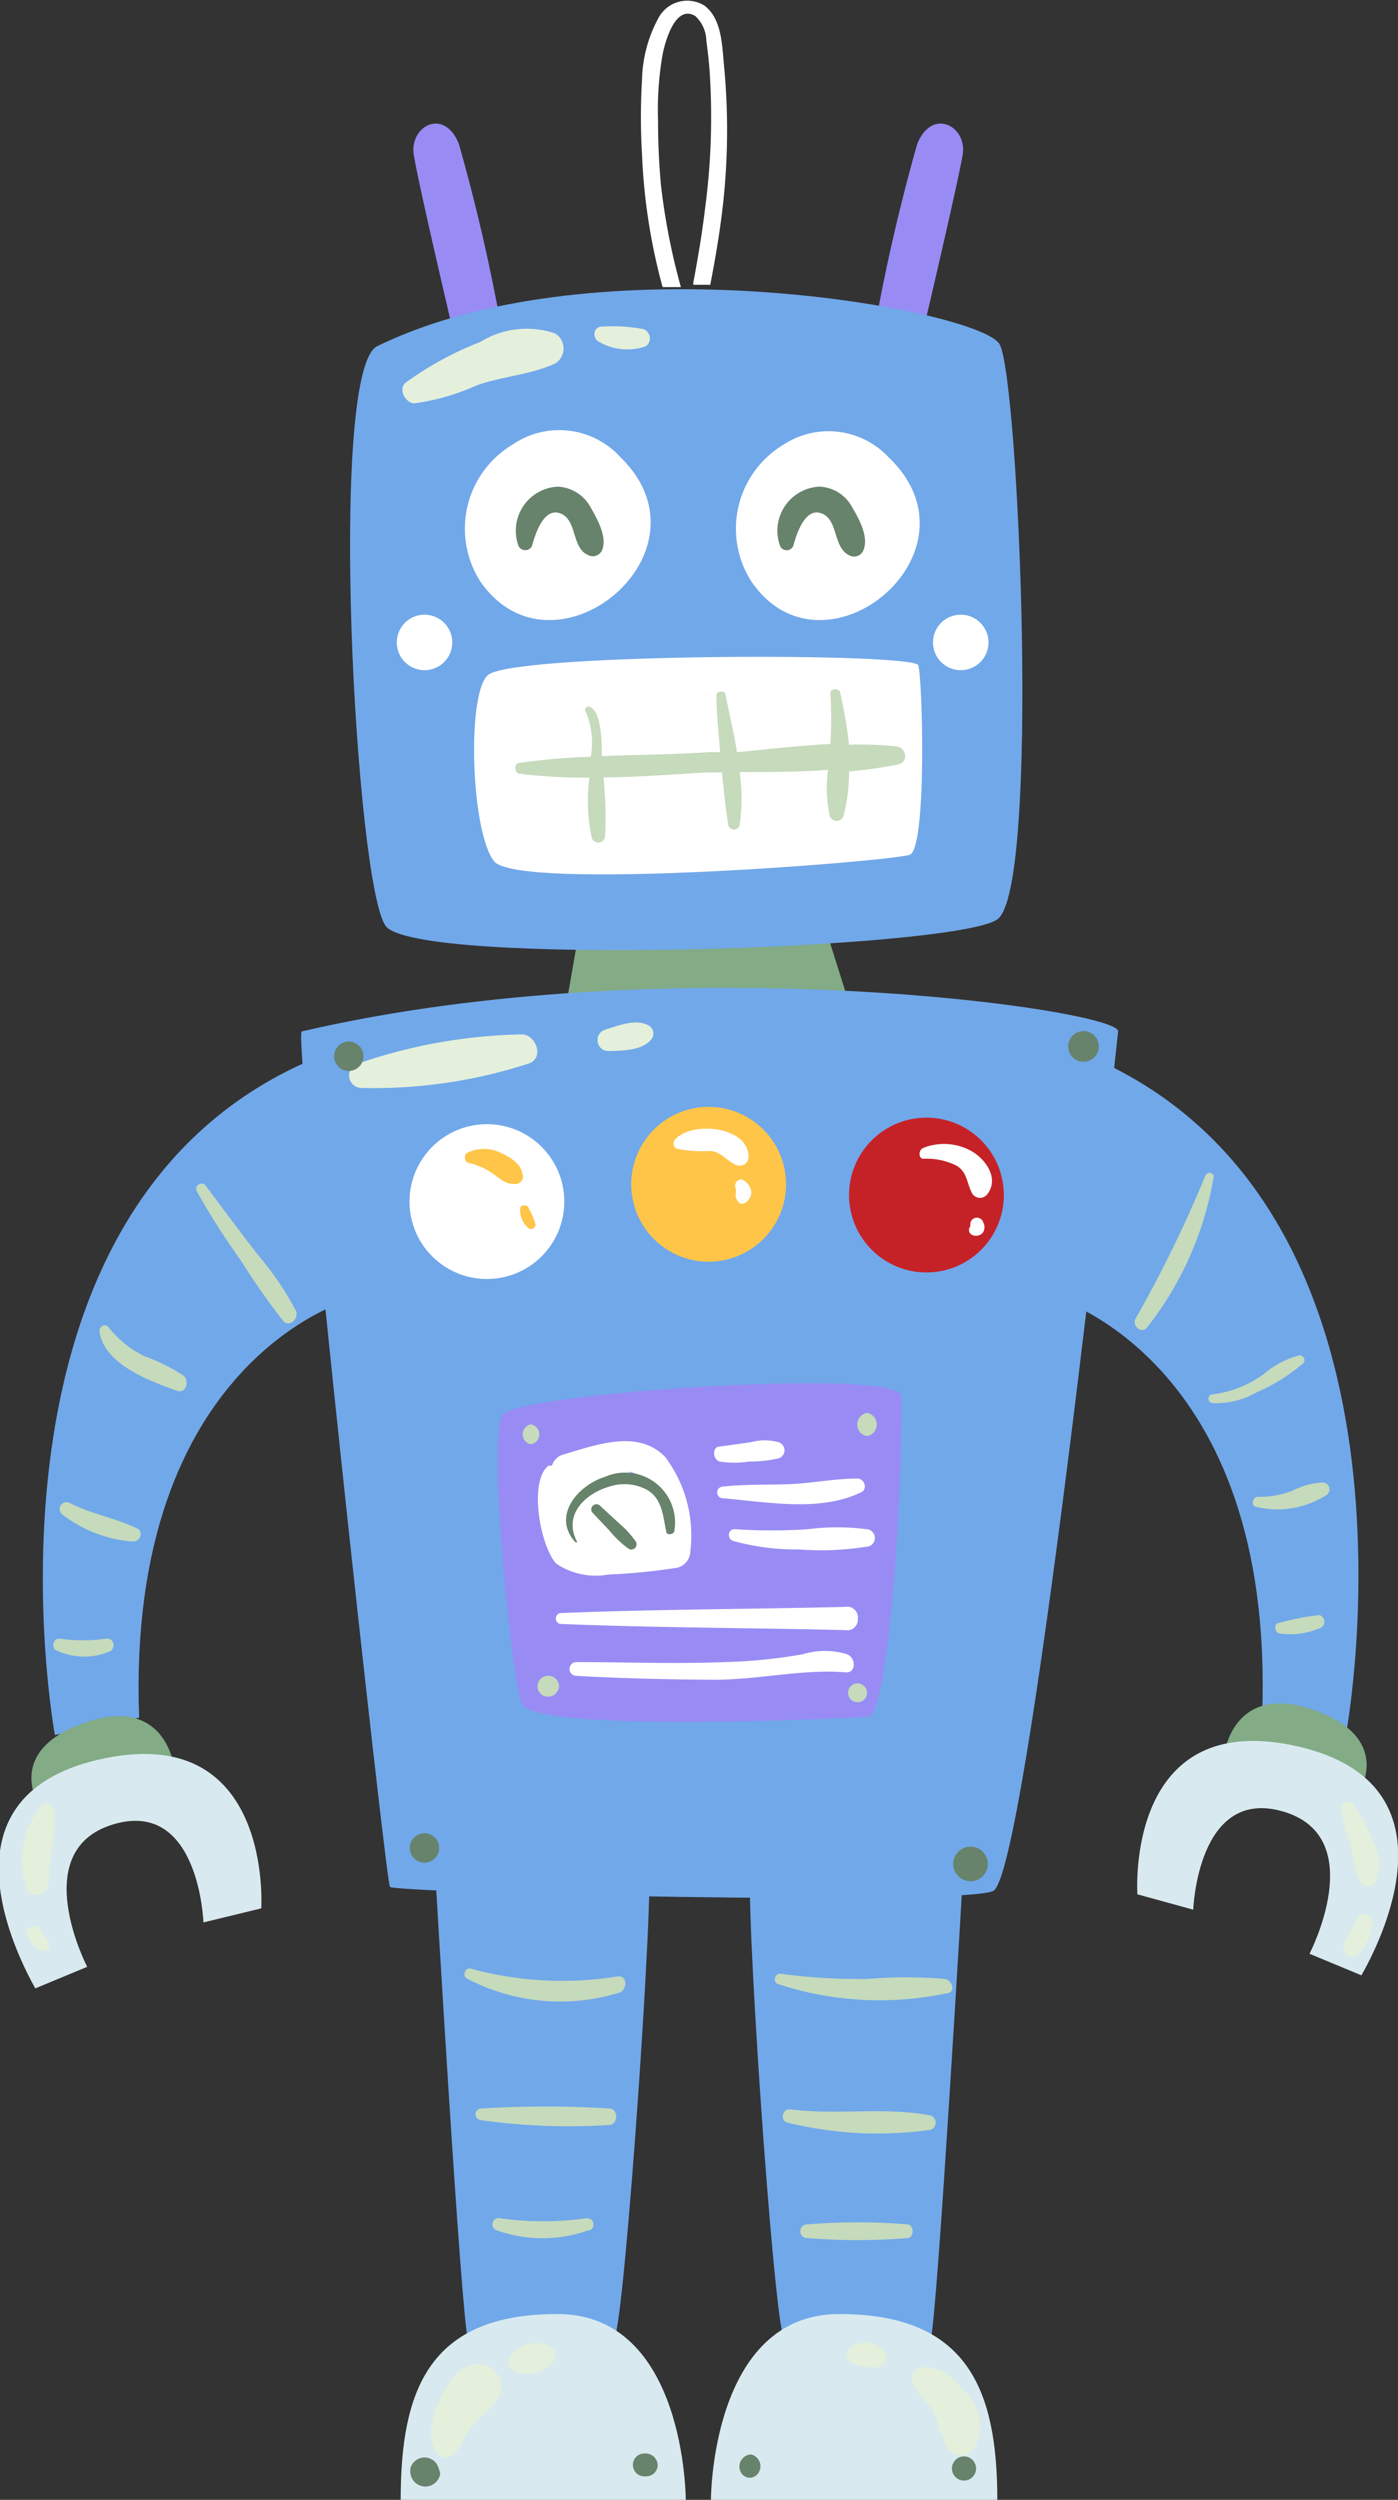 <?xml version="1.0" encoding="UTF-8"?> <svg xmlns="http://www.w3.org/2000/svg" viewBox="0 0 42.81 76.54"><rect x="0" y="0" width="42.81" height="76.54" fill="#333333" stroke="none"/> <defs> <style>.cls-1{fill:#71a8ea;}.cls-2{fill:#d8eaef;}.cls-3{fill:#82ab86;}.cls-4{fill:#988cf4;}.cls-5{fill:#fff;}.cls-6{fill:#ffc549;}.cls-7{fill:#c52228;}.cls-8{fill:#c6dabc;}.cls-9{fill:#e4f0db;}.cls-10{fill:#67836b;}</style> </defs> <g id="Layer_2" data-name="Layer 2"> <g id="OBJECTS"> <path class="cls-1" d="M29.49,57.37S28.7,71,28.5,71.62s-4.16.59-4.49,0S22.76,57.5,23,57,29,56.84,29.49,57.37Z"></path> <path class="cls-2" d="M30.54,76.54H21.77s0-5.69,3.93-5.69S30.54,73.17,30.54,76.54Z"></path> <path class="cls-1" d="M13.33,57.37s.79,13.59,1,14.25,4.15.59,4.48,0S20.06,57.5,19.86,57,13.79,56.84,13.33,57.37Z"></path> <path class="cls-1" d="M32.19,39.69s6.86,1.85,6.46,12.8l2.58.53s3-16.29-8.12-20.78Z"></path> <path class="cls-3" d="M41.62,54.86s1.06-1.64-1.38-2.5-2.77,1.25-2.77,1.52,2.31.65,2.31.65Z"></path> <path class="cls-2" d="M39.78,53.48c5,1.17,2.44,6.07,1.91,7l-1.59-.66s1.85-3.56-.79-4.35-2.77,3-2.77,3L34.83,58S34.43,52.23,39.78,53.48Z"></path> <path class="cls-1" d="M10.72,39.79s-6.86,1.85-6.46,12.8l-2.58.53s-3-16.3,8.12-20.78Z"></path> <path class="cls-3" d="M1.19,55.26S.13,53.61,2.58,52.75,5.35,54,5.35,54.27,3,54.93,3,54.93Z"></path> <polygon class="cls-3" points="17.75 28.41 17.22 31.45 26.19 31.32 25.13 27.95 17.75 28.41"></polygon> <path class="cls-4" d="M13.92,10.34S12.8,5.59,12.67,4.73s.92-1.45,1.38-.33a57.93,57.93,0,0,1,1.32,5.74Z"></path> <path class="cls-4" d="M28.22,10.34s1.12-4.75,1.26-5.61-.93-1.45-1.39-.33a57.93,57.93,0,0,0-1.32,5.74Z"></path> <path class="cls-1" d="M11.55,10.6c-1.52.75-.66,16.49.26,17.75s17.41.72,18.73-.2.66-16.56.07-17.61S18.27,7.31,11.55,10.6Z"></path> <path class="cls-1" d="M9.24,31.58c-.27.06,2.57,26,2.7,26.19s17.42.59,18.47.13,3.76-25.66,3.83-26.32S20.58,28.94,9.24,31.58Z"></path> <path class="cls-4" d="M15.44,43.26c-.56.32.2,8,.53,8.9s9.89.46,10.62.4,1.12-9,1-9.83S16.56,42.6,15.44,43.26Z"></path> <circle class="cls-5" cx="14.91" cy="36.79" r="2.37"></circle> <circle class="cls-6" cx="21.7" cy="36.26" r="2.37"></circle> <circle class="cls-7" cx="28.37" cy="36.59" r="2.37"></circle> <path class="cls-5" d="M15.7,13.61a3,3,0,0,0-1,4.18C16.93,21.05,22,16.92,19,14A2.53,2.53,0,0,0,15.7,13.61Z"></path> <path class="cls-5" d="M24,13.61a3,3,0,0,0-1,4.18c2.2,3.26,7.25-.87,4.22-3.78A2.52,2.52,0,0,0,24,13.61Z"></path> <path class="cls-5" d="M15,20.63c-.72.36-.6,4.82.13,5.74s12.2,0,12.73-.2.39-5.41.26-5.8S16.16,20,15,20.63Z"></path> <path class="cls-2" d="M3,53.88c-5,1.17-2.44,6.06-1.92,7l1.59-.66s-1.85-3.56.79-4.36,2.77,3,2.77,3L8,58.43S8.38,52.62,3,53.88Z"></path> <path class="cls-2" d="M12.27,76.54H21s0-5.69-3.93-5.69S12.27,73.17,12.27,76.54Z"></path> <path class="cls-8" d="M36.91,36a38.56,38.56,0,0,1-2.14,4.38c-.11.21.18.47.35.27A10.14,10.14,0,0,0,37.17,36,.14.14,0,0,0,36.91,36Z"></path> <path class="cls-8" d="M39.77,41.5a2.86,2.86,0,0,0-1.06.56,3.27,3.27,0,0,1-1.57.63.13.13,0,1,0,0,.27,2.46,2.46,0,0,0,1.32-.32,5.69,5.69,0,0,0,1.45-.9C40,41.63,39.9,41.48,39.77,41.5Z"></path> <path class="cls-8" d="M40.5,45.39a2.34,2.34,0,0,0-.92.25,2.73,2.73,0,0,1-1.06.19c-.14,0-.23.23-.08.3a2.78,2.78,0,0,0,2.17-.35A.21.21,0,0,0,40.5,45.39Z"></path> <path class="cls-8" d="M40.4,49.45a7.85,7.85,0,0,0-1.23.24c-.19,0-.12.31,0,.32a2.28,2.28,0,0,0,1.29-.18A.21.21,0,0,0,40.4,49.45Z"></path> <path class="cls-8" d="M3.25,50.17a4.9,4.9,0,0,1-1.43,0c-.22,0-.26.33-.05.38a2,2,0,0,0,1.62,0C3.57,50.39,3.45,50.15,3.25,50.17Z"></path> <path class="cls-8" d="M4.2,46.8c-.67-.33-1.41-.44-2.08-.79a.21.21,0,0,0-.21.36,4,4,0,0,0,2.18.83C4.29,47.19,4.41,46.9,4.2,46.8Z"></path> <path class="cls-8" d="M5.61,42.11a5.8,5.8,0,0,0-1.17-.58,3.06,3.06,0,0,1-1.12-.9c-.12-.13-.3,0-.27.16.16,1,1.56,1.5,2.36,1.79C5.7,42.69,5.82,42.27,5.61,42.11Z"></path> <path class="cls-8" d="M9.06,40.13a9.3,9.3,0,0,0-1.12-1.66c-.56-.71-1.09-1.43-1.63-2.15a.16.16,0,0,0-.28.16,21.7,21.7,0,0,0,1.33,2.09,22.07,22.07,0,0,0,1.3,1.86C8.86,40.67,9.17,40.37,9.06,40.13Z"></path> <path class="cls-8" d="M18.93,60.51a10.67,10.67,0,0,1-4.5-.23c-.18-.07-.29.21-.13.3A6.16,6.16,0,0,0,19,61C19.22,60.87,19.2,60.49,18.93,60.51Z"></path> <path class="cls-8" d="M18.7,64.56a31.71,31.71,0,0,0-4,0,.18.18,0,0,0,0,.35,19.33,19.33,0,0,0,4,.15C18.93,65,18.92,64.6,18.7,64.56Z"></path> <path class="cls-8" d="M17.94,67.92a9.58,9.58,0,0,1-2.62,0,.19.19,0,0,0-.1.37,4.18,4.18,0,0,0,2.79,0C18.24,68.29,18.24,67.89,17.94,67.92Z"></path> <path class="cls-8" d="M28.93,60.59a14.41,14.41,0,0,0-2.37,0,18.45,18.45,0,0,1-2.68-.16.17.17,0,0,0-.08.31,10,10,0,0,0,5.19.29C29.28,61,29.17,60.63,28.93,60.59Z"></path> <path class="cls-8" d="M28.49,64.77c-1.4-.27-2.89,0-4.31-.19-.24,0-.29.37-.06.41a11.51,11.51,0,0,0,4.37.22A.23.23,0,0,0,28.49,64.77Z"></path> <path class="cls-8" d="M27.84,68.11a18.65,18.65,0,0,0-3.17,0,.21.21,0,0,0,0,.41,18.65,18.65,0,0,0,3.17,0A.25.25,0,0,0,27.84,68.11Z"></path> <path class="cls-9" d="M14.71,72.39c-.65-.08-1.09.71-1.3,1.22s-.34,1.13,0,1.52a.35.35,0,0,0,.5,0c.23-.25.35-.61.57-.88s.74-.6.83-1A.67.67,0,0,0,14.71,72.39Z"></path> <path class="cls-9" d="M16.75,71.79a1.27,1.27,0,0,0-.34-.05,1,1,0,0,0-.46.12c-.25.11-.51.39-.29.66a.64.64,0,0,0,.57.14.84.84,0,0,0,.41-.11,1.64,1.64,0,0,0,.26-.2A.34.34,0,0,0,16.75,71.79Z"></path> <path class="cls-9" d="M27.12,72.06A.76.76,0,0,0,26,71.91a.28.28,0,0,0,.06.43,2.32,2.32,0,0,0,.37.13l.18,0a.65.65,0,0,0,.31,0A.31.31,0,0,0,27.12,72.06Z"></path> <path class="cls-9" d="M29.5,73.17c-.3-.37-.92-.88-1.42-.63a.32.32,0,0,0-.14.35c.06.32.43.6.6.88s.27.79.45,1.17a.51.51,0,0,0,.86,0A1.47,1.47,0,0,0,29.5,73.17Z"></path> <path class="cls-9" d="M1.66,55.43a.24.24,0,0,0-.41-.11,2.63,2.63,0,0,0-.43,2.52.35.35,0,0,0,.64-.08c.07-.37.07-.75.11-1.13A3.48,3.48,0,0,0,1.66,55.43Z"></path> <path class="cls-9" d="M1.49,59.45c-.09-.14-.21-.25-.29-.4s-.45-.06-.37.16a2,2,0,0,0,.14.3.55.55,0,0,0,.3.22C1.44,59.8,1.57,59.59,1.49,59.45Z"></path> <path class="cls-9" d="M42.09,56.49a6.45,6.45,0,0,0-.61-1.2.21.21,0,0,0-.4.1,3.5,3.5,0,0,0,.25,1c.12.36.13.76.27,1.11s.43.34.55.07A1.36,1.36,0,0,0,42.09,56.49Z"></path> <path class="cls-9" d="M41.58,58.73a6.84,6.84,0,0,0-.44.85c0,.2.19.43.38.29a.92.92,0,0,0,.33-.4,2.09,2.09,0,0,0,.18-.55C42.08,58.66,41.7,58.46,41.58,58.73Z"></path> <path class="cls-9" d="M16,31.67a16.23,16.23,0,0,0-5.05.9.38.38,0,0,0,.1.74,15.31,15.31,0,0,0,5.18-.76C16.67,32.34,16.39,31.69,16,31.67Z"></path> <path class="cls-9" d="M19.87,31.4c-.4-.22-.92,0-1.32.12s-.29.67.09.66,1.06,0,1.33-.39A.29.29,0,0,0,19.87,31.4Z"></path> <path class="cls-9" d="M17,10.21a2.69,2.69,0,0,0-2.29.26,10.05,10.05,0,0,0-2.28,1.24c-.26.21,0,.64.26.64a7,7,0,0,0,1.93-.56c.78-.27,1.64-.32,2.38-.66A.54.54,0,0,0,17,10.21Z"></path> <path class="cls-9" d="M19.71,10.08A4.9,4.9,0,0,0,18.44,10c-.3,0-.31.39-.07.48a1.71,1.71,0,0,0,1.41.12A.3.3,0,0,0,19.71,10.08Z"></path> <path class="cls-10" d="M10.68,31.89a.45.45,0,0,0,0,.9A.45.45,0,0,0,10.68,31.89Z"></path> <path class="cls-10" d="M33.18,31.57a.47.47,0,0,0,0,.94A.47.47,0,0,0,33.18,31.57Z"></path> <path class="cls-10" d="M13,56.13a.45.45,0,0,0,0,.9A.45.45,0,0,0,13,56.13Z"></path> <circle class="cls-10" cx="29.72" cy="57.07" r="0.53"></circle> <path class="cls-10" d="M13.43,75.56a.45.45,0,0,0-.86,0,.57.57,0,0,0,0,.18.46.46,0,0,0,.91,0A1.1,1.1,0,0,0,13.43,75.56Z"></path> <path class="cls-10" d="M19.79,75.12h-.06a.35.35,0,1,0,0,.7h.06a.35.35,0,0,0,.35-.35A.37.37,0,0,0,19.79,75.12Z"></path> <path class="cls-10" d="M23,75.15a.37.37,0,0,0-.26.62l0,0a.31.31,0,0,0,.44,0l0,0A.37.37,0,0,0,23,75.15Z"></path> <path class="cls-10" d="M29.52,75.21a.37.37,0,0,0,0,.74A.37.37,0,0,0,29.52,75.21Z"></path> <path class="cls-5" d="M20.37,44.61c-.84-.87-2.14-.36-3.14-.07a.51.51,0,0,0-.33.34.22.22,0,0,0-.11,0c-.61.49-.24,2.49.25,3a2.16,2.16,0,0,0,1.58.33A18.9,18.9,0,0,0,20.74,48a.53.53,0,0,0,.4-.51A4,4,0,0,0,20.37,44.61Zm-.69.69a1.4,1.4,0,0,0-.47-.24A.62.62,0,0,1,19.68,45.3Z"></path> <path class="cls-5" d="M23.85,44.16a1.61,1.61,0,0,0-.87,0l-.94.13c-.24,0-.22.4,0,.46a3,3,0,0,0,.9,0,4,4,0,0,0,.91-.1A.26.26,0,0,0,23.85,44.16Z"></path> <path class="cls-5" d="M26.26,45.27c-.69,0-1.37.14-2.06.17s-1.4,0-2.1.08a.18.18,0,0,0,0,.35c1.34.11,3,.44,4.27-.18C26.58,45.59,26.47,45.27,26.26,45.27Z"></path> <path class="cls-5" d="M26.53,46.82a7.07,7.07,0,0,0-1.78,0,16.9,16.9,0,0,1-2.25,0c-.22,0-.24.3-.05.36a7.23,7.23,0,0,0,2,.26,8.87,8.87,0,0,0,2.06-.08A.27.27,0,0,0,26.53,46.82Z"></path> <path class="cls-5" d="M26.14,49.26a.3.3,0,0,0-.25-.06c-2.91.07-5.83.07-8.74.19a.17.17,0,0,0,0,.33c2.91.12,5.83.12,8.74.19a.3.3,0,0,0,.25-.06.34.34,0,0,0,.13-.3A.33.33,0,0,0,26.14,49.26Z"></path> <path class="cls-5" d="M25.94,50.65a2.33,2.33,0,0,0-1.36,0,16,16,0,0,1-2.4.24c-1.51.06-3,0-4.53,0a.21.21,0,0,0,0,.42c1.38.08,2.77.11,4.16.12s2.72-.33,4.05-.23C26.22,51.26,26.23,50.77,25.94,50.65Z"></path> <path class="cls-8" d="M16.26,43.61a.31.31,0,0,0,0,.61A.31.31,0,0,0,16.26,43.61Z"></path> <path class="cls-8" d="M16.7,51.32h0a.32.32,0,0,0,0,.62h0a.34.34,0,0,0,.42-.32A.33.33,0,0,0,16.7,51.32Z"></path> <path class="cls-8" d="M26.55,43.26a.36.36,0,0,0,0,.71A.36.36,0,0,0,26.55,43.26Z"></path> <path class="cls-8" d="M26.26,51.54a.29.29,0,0,0,0,.58A.29.29,0,0,0,26.26,51.54Z"></path> <path class="cls-10" d="M18.52,45.22c-.83.26-1.63,1.2-.9,2a0,0,0,0,0,.06,0c-.45-.82.22-1.49,1-1.71a1.46,1.46,0,0,1,1.14.11c.46.27.48.8.58,1.26,0,.15.24.1.25,0A1.53,1.53,0,0,0,18.52,45.22Z"></path> <path class="cls-10" d="M19.47,47.2a2.79,2.79,0,0,0-.49-.54l-.63-.58a.16.16,0,0,0-.22.22l.53.56a3.13,3.13,0,0,0,.59.56A.16.16,0,0,0,19.47,47.2Z"></path> <path class="cls-5" d="M20.65,34.92a.18.18,0,0,0,.07.25,3.74,3.74,0,0,0,1,.07c.36,0,.53.32.85.44a.28.28,0,0,0,.35-.2C23,34.48,21.14,34.29,20.65,34.92Z"></path> <path class="cls-5" d="M23,36.45a.48.48,0,0,0-.23-.31c-.16-.1-.31.1-.24.25a.37.37,0,0,1,0,.15.53.53,0,0,0,0,.12.6.6,0,0,0,.06.11.15.15,0,0,0,.22.06.37.37,0,0,0,.13-.12A.33.33,0,0,0,23,36.45Z"></path> <path class="cls-5" d="M29.74,35.24a1.72,1.72,0,0,0-1.45-.1c-.18.06-.17.35,0,.34a2,2,0,0,1,1,.21c.34.2.31.54.48.85a.28.28,0,0,0,.48,0C30.6,36.06,30.16,35.47,29.74,35.24Z"></path> <path class="cls-5" d="M30.11,37.43a.2.2,0,0,0-.39.11h0s0,0,0,0a.17.17,0,0,0,.07.28.28.28,0,0,0,.3-.07A.3.3,0,0,0,30.11,37.43Z"></path> <path class="cls-6" d="M16,35.94c-.06-.33-.4-.52-.68-.65a1.17,1.17,0,0,0-1,0c-.13.06-.09.27,0,.31a2.08,2.08,0,0,1,.72.3c.24.15.41.36.71.35A.23.23,0,0,0,16,35.94Z"></path> <path class="cls-6" d="M16.19,37c0-.13-.27-.12-.26,0a.72.72,0,0,0,.26.61.14.14,0,0,0,.21-.12A1.83,1.83,0,0,0,16.19,37Z"></path> <path class="cls-8" d="M27.44,22.85A11.74,11.74,0,0,0,26,22.8a13.64,13.64,0,0,0-.27-1.58c0-.17-.32-.14-.3,0a13.54,13.54,0,0,1,0,1.56c-1,.05-1.92.16-2.86.25-.1-.6-.24-1.19-.35-1.75,0-.16-.29-.12-.28,0,0,.58.07,1.17.11,1.75l-.35,0c-1.08.07-2.17.08-3.27.12,0-.37,0-1.32-.35-1.5-.12-.06-.21.07-.13.17a2.42,2.42,0,0,1,.14,1.35,19.8,19.8,0,0,0-2.19.19c-.16,0-.16.3,0,.33a16.9,16.9,0,0,0,2.15.12,5.39,5.39,0,0,0,.07,1.84.21.21,0,0,0,.41-.05,12.1,12.1,0,0,0-.05-1.8c1.08,0,2.17-.1,3.22-.15h.41c.05.54.11,1.08.19,1.61a.18.18,0,0,0,.35,0,5.85,5.85,0,0,0,0-1.62c.89,0,1.81,0,2.71-.07a3.93,3.93,0,0,0,.05,1.41.22.22,0,0,0,.42,0A5.32,5.32,0,0,0,26,23.62a14.25,14.25,0,0,0,1.48-.21C27.86,23.34,27.74,22.88,27.44,22.85Z"></path> <path class="cls-10" d="M18.09,15.54a1.21,1.21,0,0,0-1-.64,1.35,1.35,0,0,0-1.21,1.82.23.23,0,0,0,.41,0c.09-.33.35-1.2.87-1s.34,1.05.84,1.27a.31.31,0,0,0,.45-.18C18.59,16.41,18.27,15.86,18.09,15.54Z"></path> <path class="cls-10" d="M26.1,15.54a1.19,1.19,0,0,0-1-.64,1.35,1.35,0,0,0-1.21,1.82.22.22,0,0,0,.4,0c.09-.33.35-1.2.87-1S25.5,16.75,26,17a.31.31,0,0,0,.45-.18C26.6,16.41,26.29,15.86,26.1,15.54Z"></path> <circle class="cls-5" cx="13" cy="19.67" r="0.85"></circle> <circle class="cls-5" cx="29.42" cy="19.67" r="0.85"></circle> <path class="cls-5" d="M22.17,2c-.06-.61-.06-1.42-.6-1.83a1,1,0,0,0-1.39.35,4.15,4.15,0,0,0-.52,1.93,19.09,19.09,0,0,0,0,2.27,18.15,18.15,0,0,0,.63,4.07h.56a20.25,20.25,0,0,1-.61-3.12c-.06-.66-.09-1.32-.09-2a9.9,9.9,0,0,1,.14-2c.07-.36.38-1.55,1-1.18a1.06,1.06,0,0,1,.34.76c.05.36.09.72.11,1.09a21.09,21.09,0,0,1-.15,4.05c-.09.76-.22,1.52-.36,2.27l0,.06h.52c.14-.73.27-1.47.36-2.21A20.65,20.65,0,0,0,22.17,2Z"></path> </g> </g> </svg> 